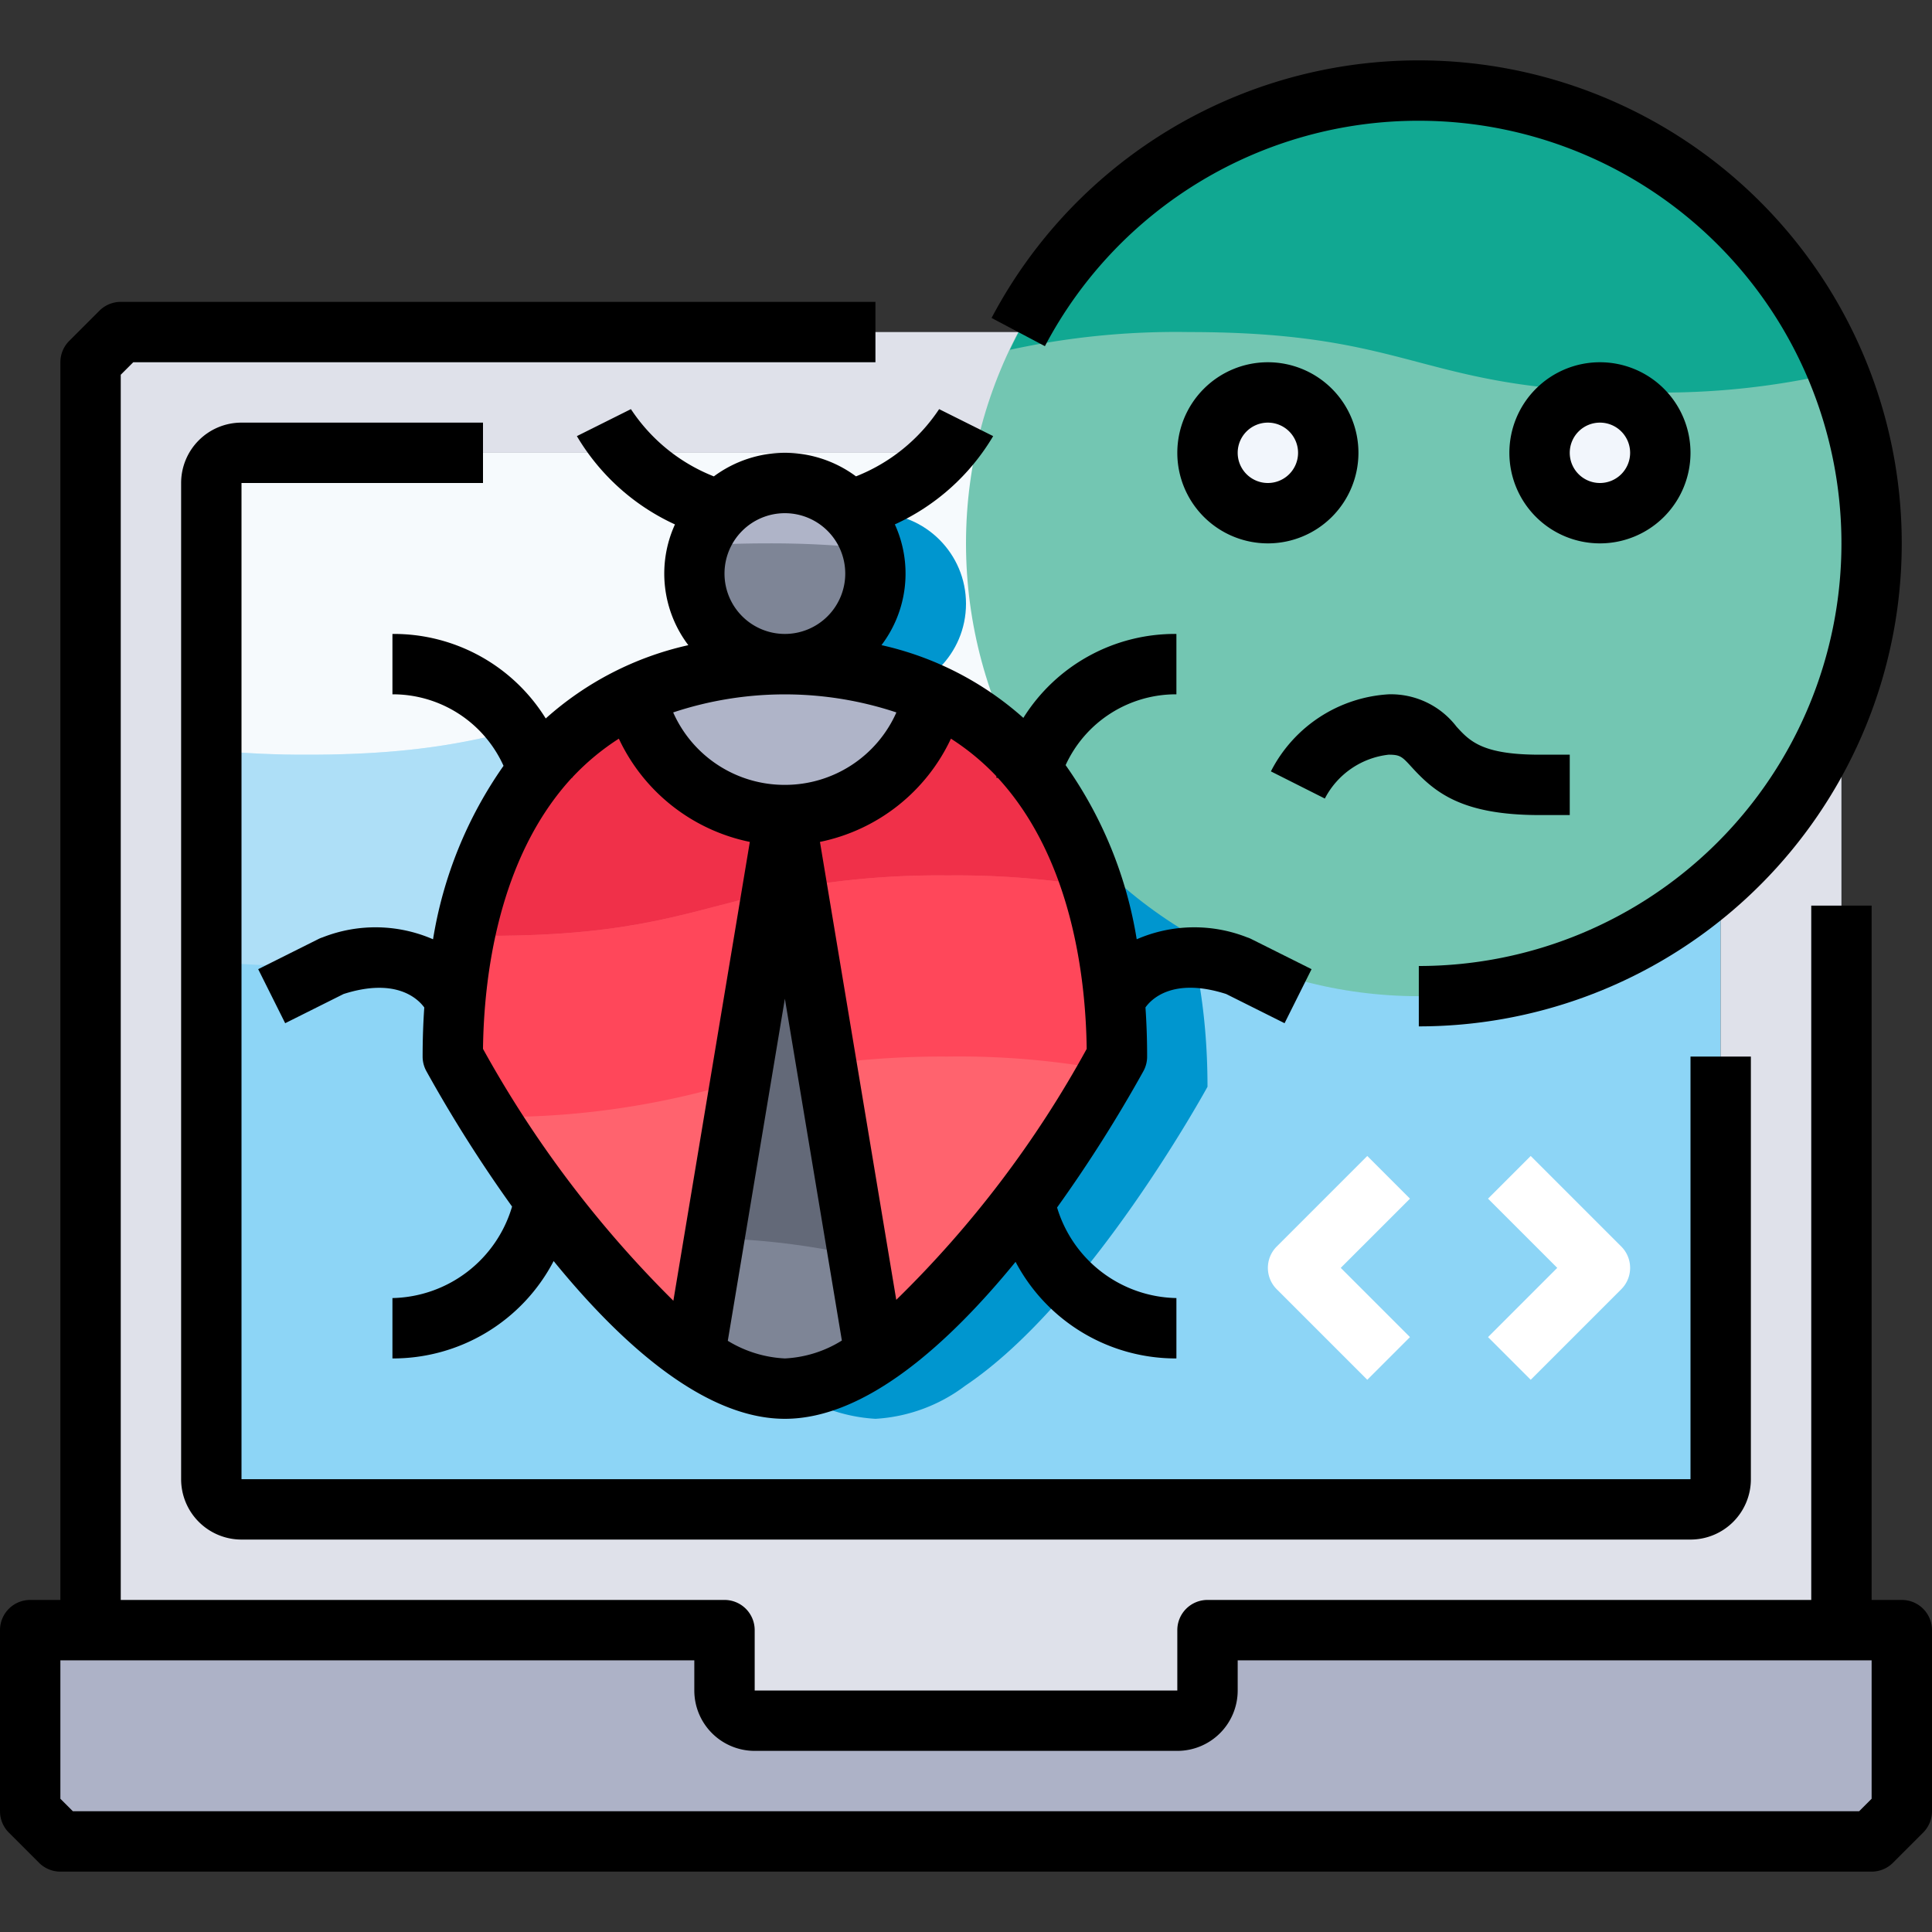 <svg xmlns="http://www.w3.org/2000/svg" viewBox="0 0 64 64"><rect x="0" y="0" width="64" height="64" fill="#333333" stroke="none"/><defs><style>.cls-1{fill:#8dd5f6;}.cls-2{fill:#dfe1ea;}.cls-3{fill:#adb2c7;}.cls-4{fill:#aedff7;}.cls-5{fill:#f6fafd;}.cls-6{fill:#0096cf;}.cls-7{fill:#73c6b2;}.cls-8{fill:#11a892;}.cls-9{fill:#7e8596;}.cls-10{fill:#afb4c8;}.cls-11{fill:#ff636e;}.cls-12{fill:#636978;}.cls-13{fill:#ff475a;}.cls-14{fill:#f03049;}.cls-15{fill:#f2f6fc;}.cls-16{fill:#fff;}</style></defs><title>99-Bug</title><g id="_99-Bug"><rect class="cls-1" x="7" y="15" width="50" height="35" rx="1" ry="1"/><path class="cls-2" d="M61,12V54H40v2a1,1,0,0,1-1,1H25a1,1,0,0,1-1-1V54H3V12l1-1H60ZM57,49V16a1,1,0,0,0-1-1H8a1,1,0,0,0-1,1V49a1,1,0,0,0,1,1H56A1,1,0,0,0,57,49Z"/><path class="cls-3" d="M63,54v6l-1,1H2L1,60V54H24v2a1,1,0,0,0,1,1H39a1,1,0,0,0,1-1V54H63Z"/><path class="cls-4" d="M55.8,23c-7.6,0-7.6,2-15.2,2s-7.6-2-15.2-2-7.6,2-15.2,2A31.65,31.65,0,0,1,7,24.85v7a31.65,31.65,0,0,0,3.2.15c7.6,0,7.6-2,15.2-2s7.6,2,15.2,2,7.6-2,15.2-2c.43,0,.82.01,1.2.022v-7C56.617,23.01,56.227,23,55.8,23Z"/><path class="cls-5" d="M25.394,23c7.6,0,7.6,2,15.2,2s7.6-2,15.2-2c.43,0,.82.01,1.2.022V16a1,1,0,0,0-1-1H8a1,1,0,0,0-1,1v8.85a31.65,31.65,0,0,0,3.2.15C17.794,25,17.794,23,25.394,23Z"/><circle class="cls-6" cx="29" cy="20" r="3"/><path class="cls-6" d="M33.99,24.03A11.59,11.59,0,0,0,29,23a11.59,11.59,0,0,0-4.99,1.03C19.84,26,18,30.62,18,36c0,0,3.89,7.13,8.02,9.9A5.458,5.458,0,0,0,29,47a5.458,5.458,0,0,0,2.98-1.1C36.11,43.13,40,36,40,36,40,30.62,38.16,26,33.99,24.03Z"/><circle class="cls-7" cx="47" cy="18" r="15"/><path class="cls-8" d="M47,3a14.986,14.986,0,0,0-13.545,8.588A25.8,25.8,0,0,1,39.394,11c7.6,0,7.6,2,15.2,2a25.406,25.406,0,0,0,6.289-.668A15,15,0,0,0,47,3Z"/><circle class="cls-9" cx="26" cy="19" r="3"/><path class="cls-10" d="M30.99,23.03C30.9,23.37,29.81,27,26,27s-4.9-3.63-4.99-3.97A11.59,11.59,0,0,1,26,22,11.59,11.59,0,0,1,30.99,23.03Z"/><path class="cls-11" d="M30.99,23.03C35.16,25,37,29.62,37,35c0,0-3.89,7.13-8.02,9.9L26,27C29.81,27,30.9,23.37,30.99,23.03Z"/><path class="cls-9" d="M26,27l2.98,17.9A5.458,5.458,0,0,1,26,46a5.458,5.458,0,0,1-2.98-1.1Z"/><path class="cls-11" d="M26,27,23.02,44.9C18.89,42.13,15,35,15,35c0-5.38,1.84-10,6.01-11.97C21.1,23.37,22.19,27,26,27Z"/><path class="cls-10" d="M26,16a2.986,2.986,0,0,0-2.839,2.07c.671-.042,1.4-.07,2.233-.07a30.939,30.939,0,0,1,3.477.176A2.985,2.985,0,0,0,26,16Z"/><path class="cls-12" d="M23.666,41.021a23.994,23.994,0,0,1,4.766.589L26,27Z"/><path class="cls-13" d="M36.2,29.364a27.746,27.746,0,0,0-4.8-.364,27.357,27.357,0,0,0-4.995.4l.974,5.848A29.449,29.449,0,0,1,31.394,35a26.726,26.726,0,0,1,5.345.461C36.9,35.177,37,35,37,35A18.627,18.627,0,0,0,36.2,29.364Z"/><path class="cls-13" d="M16.2,31c-.289,0-.541-.01-.808-.015A20.058,20.058,0,0,0,15,35s.45.819,1.194,2h0a27.18,27.18,0,0,0,8.339-1.192l1.039-6.245C22.875,30.155,21.141,31,16.2,31Z"/><path class="cls-14" d="M31.394,29a27.746,27.746,0,0,1,4.8.364A10.042,10.042,0,0,0,30.99,23.03C30.9,23.37,29.81,27,26,27l.4,2.4A27.357,27.357,0,0,1,31.394,29Z"/><path class="cls-14" d="M25.573,29.563,26,27c-3.81,0-4.9-3.63-4.99-3.97-3.083,1.457-4.89,4.365-5.623,7.955.267,0,.519.015.808.015C21.141,31,22.875,30.155,25.573,29.563Z"/><g id="_Group_"><circle class="cls-15" cx="53" cy="15" r="2"/><circle class="cls-15" cx="42" cy="15" r="2"/><path d="M63,53H62V30H60V53H40a1,1,0,0,0-1,1v2H25V54a1,1,0,0,0-1-1H4V12.414L4.414,12H29V10H4a1,1,0,0,0-.707.293l-1,1A1,1,0,0,0,2,12V53H1a1,1,0,0,0-1,1v6a1,1,0,0,0,.293.707l1,1A1,1,0,0,0,2,62H62a1,1,0,0,0,.707-.293l1-1A1,1,0,0,0,64,60V54A1,1,0,0,0,63,53Zm-1,6.586L61.586,60H2.414L2,59.586V55H23v1a2,2,0,0,0,2,2H39a2,2,0,0,0,2-2V55H62Z"/><path d="M16,16V14H8a2,2,0,0,0-2,2V49a2,2,0,0,0,2,2H56a2,2,0,0,0,2-2V35H56V49H8V16Z"/><path d="M47,4a14,14,0,0,1,0,28v2A16,16,0,1,0,32.847,10.533l1.767.934A13.98,13.98,0,0,1,47,4Z"/><path d="M46,25c.388,0,.446.064.771.42C47.533,26.253,48.429,27,51,27h1V25H51c-1.9,0-2.315-.451-2.752-.93A2.737,2.737,0,0,0,46,23a4.693,4.693,0,0,0-3.9,2.553l1.787.9A2.723,2.723,0,0,1,46,25Z"/><path d="M26,15a3.967,3.967,0,0,0-2.353.781A5.864,5.864,0,0,1,20.9,13.553l-1.79.894a7.316,7.316,0,0,0,3.249,2.925,3.923,3.923,0,0,0,.443,4A10.505,10.505,0,0,0,18.078,23.8,5.92,5.92,0,0,0,13,21v2a4.023,4.023,0,0,1,3.68,2.369,13.817,13.817,0,0,0-2.335,5.746,4.778,4.778,0,0,0-3.661-.063.876.876,0,0,0-.131.053l-2,1,.894,1.79,1.934-.967c1.745-.558,2.469.165,2.674.446Q14,34.165,14,35a1,1,0,0,0,.122.479,46.022,46.022,0,0,0,2.841,4.49A4.221,4.221,0,0,1,13,43v2a6,6,0,0,0,5.34-3.226C20.538,44.473,23.313,47,26,47s5.447-2.514,7.642-5.2A6,6,0,0,0,38.97,45V43a4.21,4.21,0,0,1-3.953-3,46.422,46.422,0,0,0,2.861-4.519A1,1,0,0,0,38,35q0-.836-.055-1.628c.175-.248.884-1.018,2.674-.444l1.934.967.894-1.79-2-1a.876.876,0,0,0-.131-.053,4.779,4.779,0,0,0-3.661.063A13.784,13.784,0,0,0,35.3,25.346,4.018,4.018,0,0,1,38.97,23V21A5.919,5.919,0,0,0,33.9,23.781a10.5,10.5,0,0,0-4.7-2.41,3.923,3.923,0,0,0,.443-4A7.316,7.316,0,0,0,32.9,14.447l-1.79-.894a5.9,5.9,0,0,1-2.754,2.227A3.962,3.962,0,0,0,26,15Zm0,11a4.035,4.035,0,0,1-3.7-2.4,11.727,11.727,0,0,1,7.394,0A4.035,4.035,0,0,1,26,26ZM16,34.745c.029-2.324.481-6.306,2.946-8.982l.022-.005,0-.016A8.084,8.084,0,0,1,20.5,24.469a6.154,6.154,0,0,0,4.339,3.42l-2.533,15.2A36.736,36.736,0,0,1,16,34.745Zm8.109,9.672L26,33.083l1.888,11.324A3.919,3.919,0,0,1,26,45,3.986,3.986,0,0,1,24.111,44.417ZM33.06,25.773c2.457,2.675,2.909,6.652,2.938,8.973a35.375,35.375,0,0,1-6.308,8.313l-2.528-15.17a6.154,6.154,0,0,0,4.339-3.42,8.053,8.053,0,0,1,1.51,1.249l-.011.04ZM24,19a2,2,0,1,1,2,2A2,2,0,0,1,24,19Z"/><path d="M45,15a3,3,0,1,0-3,3A3,3,0,0,0,45,15Zm-3,1a1,1,0,1,1,1-1A1,1,0,0,1,42,16Z"/><path d="M56,15a3,3,0,1,0-3,3A3,3,0,0,0,56,15Zm-4,0a1,1,0,1,1,1,1A1,1,0,0,1,52,15Z"/></g><path class="cls-16" d="M45.293,45.707l-3-3a1,1,0,0,1,0-1.414l3-3,1.414,1.414L44.414,42l2.293,2.293Z"/><path class="cls-16" d="M50.707,45.707l-1.414-1.414L51.586,42l-2.293-2.293,1.414-1.414,3,3a1,1,0,0,1,0,1.414Z"/></g></svg>
